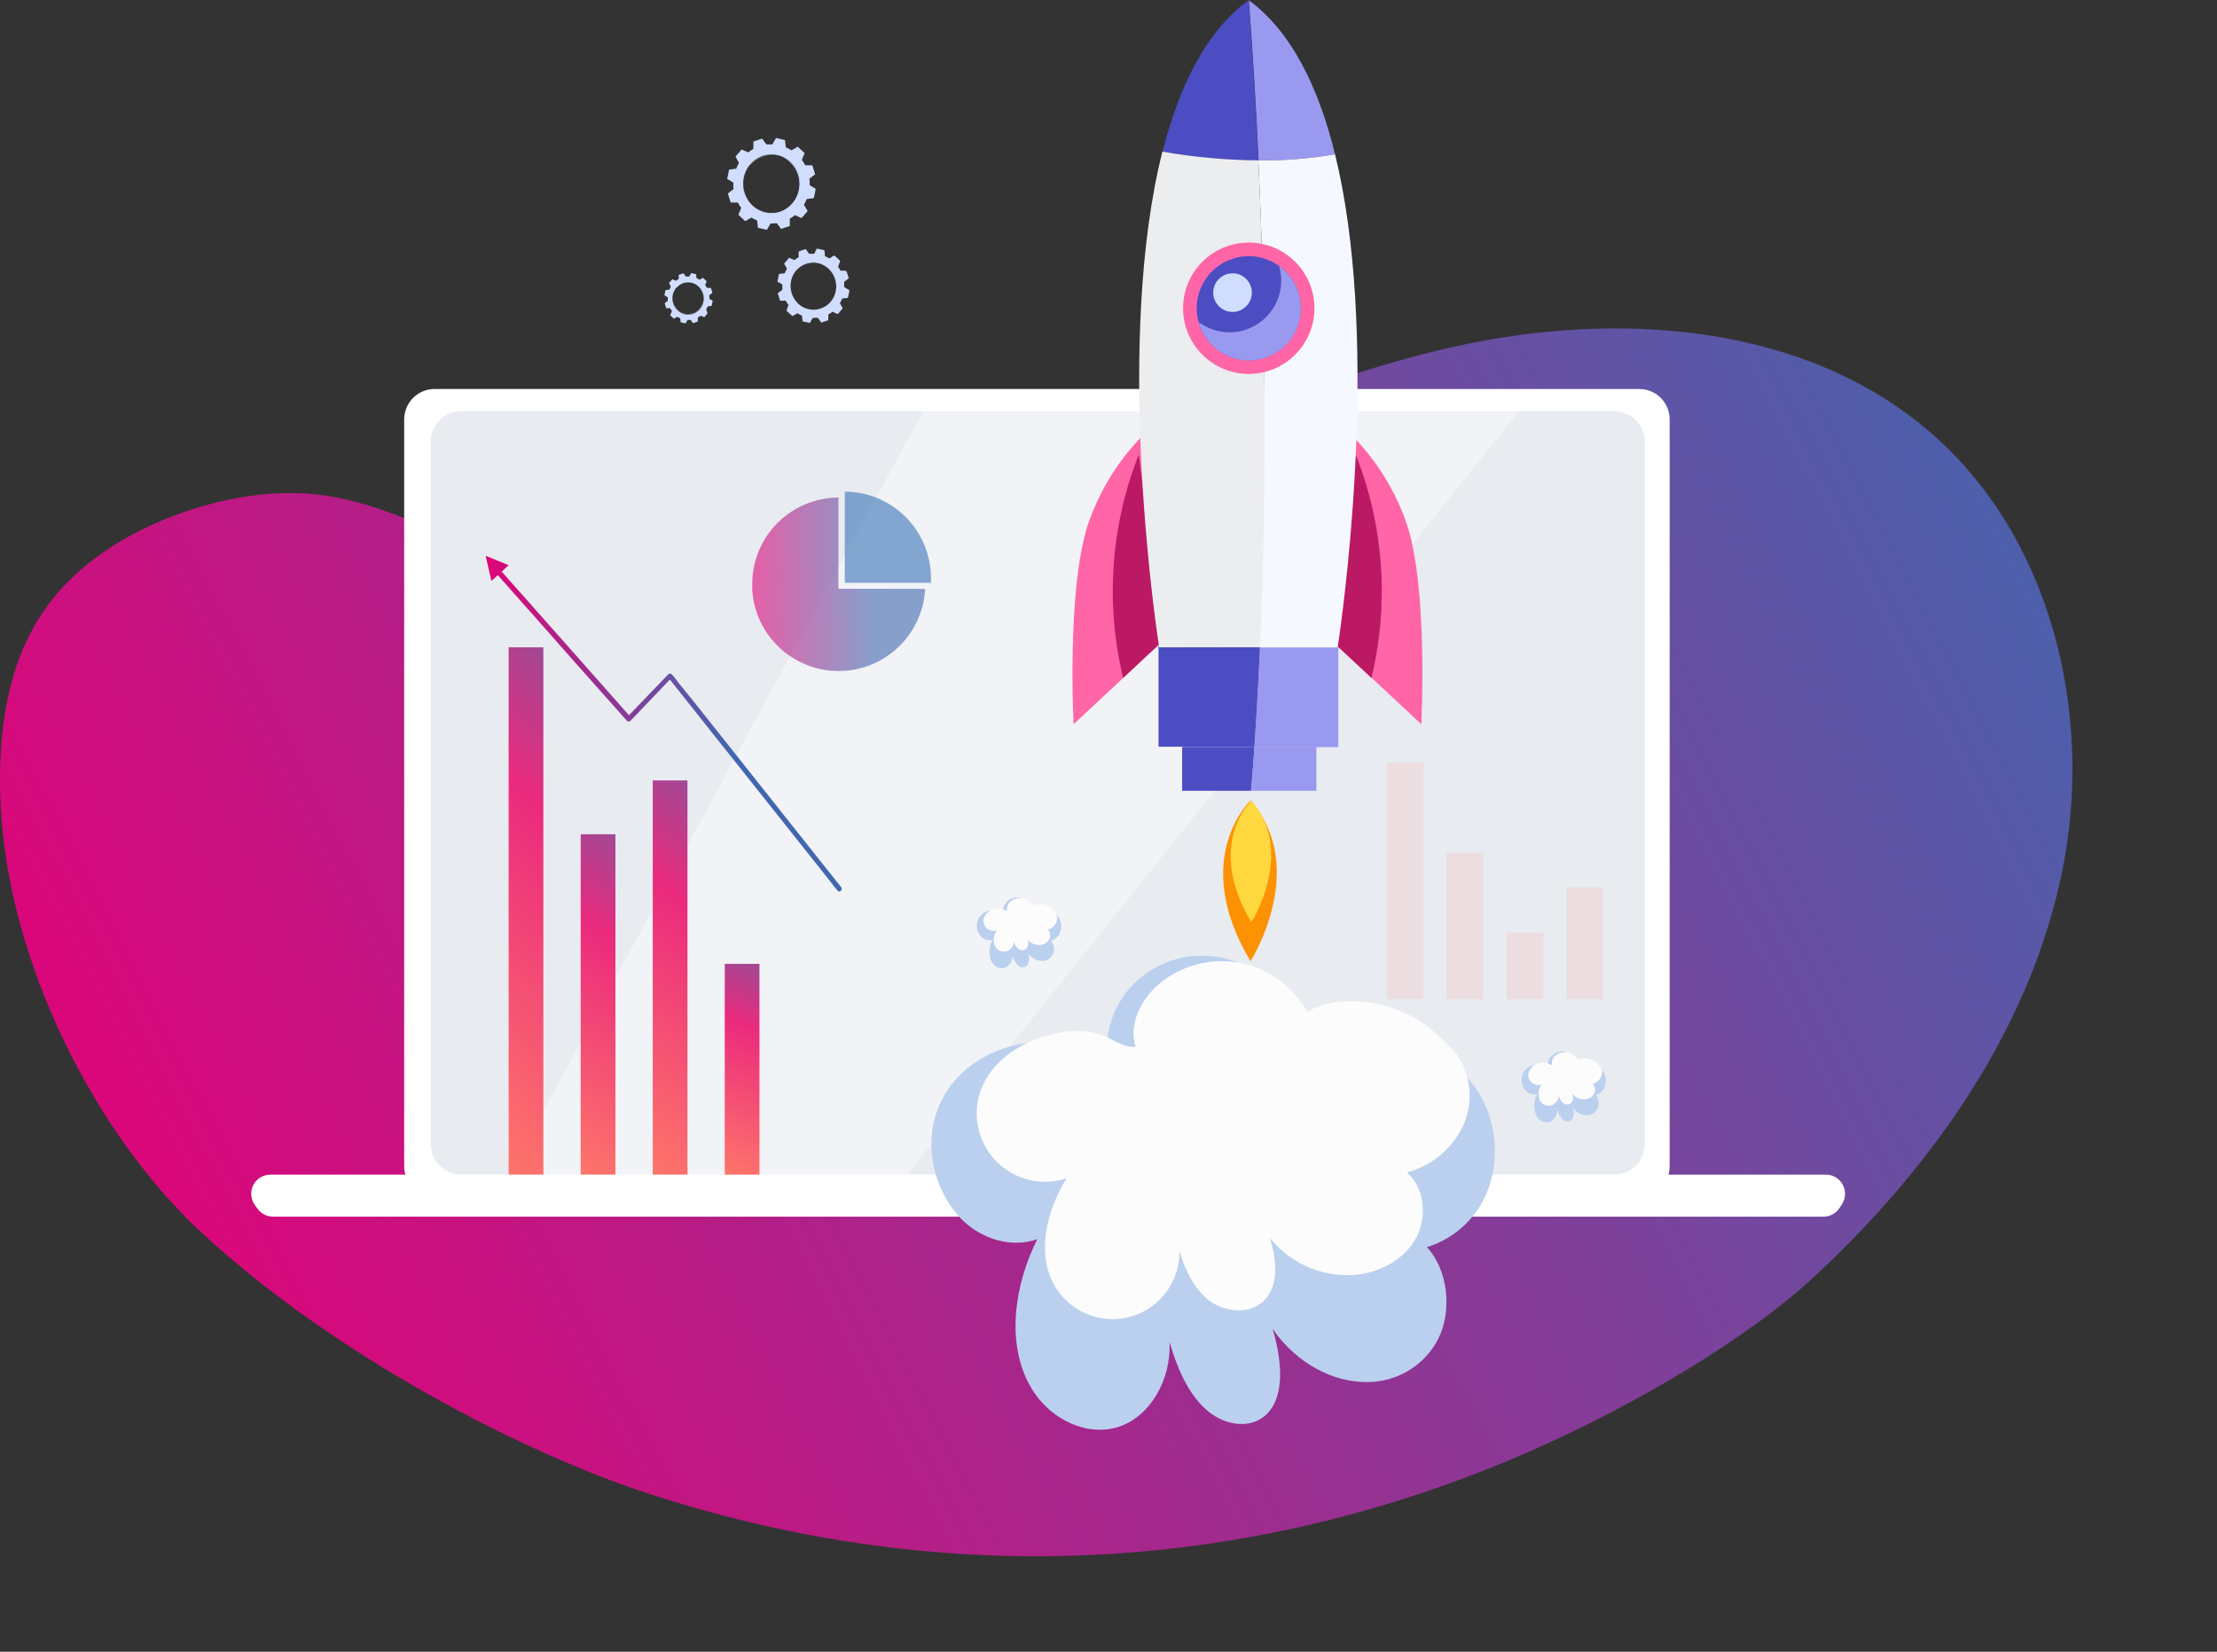 <svg xmlns="http://www.w3.org/2000/svg" width="459" height="342" viewBox="0 0 459 342" fill="none"><rect x="0" y="0" width="459" height="342" fill="#333333" stroke="none"/><path d="M133.5 309C108.625 300.806 69.5 281 41.5 255C20.429 235.434 1.195 199.538 0.062 165.021C-0.377 151.784 1.397 137.925 8.772 126.913C15.612 116.707 26.684 109.927 38.326 105.949C47.58 102.787 57.511 101.201 67.169 102.577C79.558 104.329 90.735 110.715 102.579 114.762C135.241 125.932 171.38 118.827 203.866 107.15C236.353 95.472 267.364 79.291 301.062 71.784C334.76 64.276 373.156 66.878 399.4 89.305C424.634 110.89 433.545 147.588 427.013 180.098C420.481 212.608 400.427 241.132 376.185 263.813C360.547 278.452 336.805 291.226 322.319 297.979C266.5 324 201 331.235 133.5 309Z" fill="url(#paint0_linear)"></path><path d="M152.871 44.463L154.287 45.796L155.572 45.046C155.949 45.283 156.348 45.486 156.761 45.653L156.928 47.176L158.784 47.58L159.533 46.272H160.176L160.83 46.212L161.71 47.402L163.519 46.795V45.272C163.895 45.061 164.253 44.818 164.589 44.546L165.945 45.153L167.218 43.702L166.445 42.393C166.673 42.014 166.868 41.615 167.028 41.203L168.491 41.025L168.884 39.109L167.635 38.336C167.635 38.109 167.635 37.883 167.635 37.669C167.635 37.455 167.635 37.217 167.575 37.003L168.765 36.099L168.182 34.219H166.707C166.504 33.827 166.27 33.453 166.005 33.1L166.588 31.708L165.172 30.376L163.887 31.125C163.51 30.888 163.111 30.685 162.698 30.518L162.519 28.995L160.663 28.579L159.902 29.888H159.307H158.665L157.784 28.698L155.976 29.305V30.828C155.599 31.038 155.24 31.281 154.905 31.554L153.549 30.947L152.276 32.398L152.99 33.743C152.766 34.122 152.575 34.52 152.419 34.933L150.956 35.111L150.551 37.027L151.824 37.812C151.824 38.026 151.824 38.252 151.824 38.478C151.826 38.702 151.846 38.925 151.884 39.145L150.694 40.049L151.277 41.929H152.752C152.952 42.322 153.187 42.696 153.454 43.047L152.871 44.463ZM155.346 33.981C155.853 33.388 156.475 32.904 157.175 32.56C157.875 32.215 158.638 32.017 159.417 31.977C160.197 31.937 160.976 32.056 161.707 32.327C162.439 32.597 163.108 33.015 163.673 33.553C164.837 34.658 165.532 36.168 165.614 37.772C165.696 39.375 165.159 40.948 164.113 42.167C163.606 42.76 162.984 43.243 162.284 43.588C161.584 43.932 160.821 44.131 160.042 44.171C159.262 44.211 158.483 44.092 157.752 43.821C157.02 43.55 156.351 43.133 155.786 42.595C154.624 41.488 153.931 39.978 153.849 38.376C153.768 36.773 154.303 35.2 155.346 33.981Z" fill="#D1DDFF"></path><path d="M155.382 34.017C156.176 33.107 157.236 32.469 158.412 32.194C159.588 31.919 160.821 32.019 161.937 32.482C163.028 32.983 163.948 33.793 164.583 34.813C165.217 35.833 165.538 37.016 165.506 38.217C165.491 39.452 165.099 40.653 164.382 41.658C163.666 42.664 162.659 43.427 161.497 43.844C160.333 44.208 159.084 44.197 157.927 43.813C156.77 43.428 155.763 42.69 155.049 41.703C154.246 40.565 153.844 39.194 153.904 37.803C153.965 36.412 154.484 35.081 155.382 34.017C155.382 33.921 155.382 34.017 155.382 34.017C154.581 34.96 154.074 36.117 153.922 37.345C153.77 38.573 153.979 39.819 154.525 40.929C155.081 42.061 155.982 42.986 157.099 43.572C158.215 44.158 159.488 44.374 160.735 44.19C161.926 43.972 163.024 43.403 163.887 42.554C164.751 41.706 165.339 40.617 165.577 39.43C165.824 38.192 165.693 36.908 165.201 35.745C164.708 34.583 163.878 33.595 162.817 32.91C161.636 32.202 160.243 31.933 158.883 32.151C157.523 32.368 156.283 33.058 155.382 34.1C155.382 34.1 155.346 34.052 155.382 34.017Z" fill="#D1DDFF"></path><path d="M138.738 65.261L139.512 65.987L140.213 65.582C140.407 65.712 140.614 65.82 140.832 65.903L140.927 66.736L141.938 66.962L142.355 66.248H142.652H143.009L143.485 66.915L144.472 66.582V65.749C144.683 65.637 144.882 65.506 145.067 65.356L145.805 65.689L146.495 64.892L146.221 64.071C146.343 63.864 146.45 63.65 146.543 63.428L147.34 63.333L147.554 62.274L146.864 61.846C146.864 61.727 146.864 61.608 146.864 61.489C146.87 61.366 146.87 61.243 146.864 61.12L147.506 60.621L147.185 59.609H146.376C146.265 59.398 146.137 59.195 145.995 59.002L146.316 58.241L145.543 57.515L144.841 57.92C144.64 57.792 144.429 57.681 144.211 57.587L144.116 56.766L143.104 56.54L142.688 57.253H142.343H141.986L141.51 56.587L140.523 56.908V57.741C140.32 57.858 140.125 57.989 139.94 58.134L139.202 57.813L138.5 58.61L138.893 59.336C138.773 59.541 138.67 59.756 138.584 59.978L137.775 60.073L137.561 61.132L138.251 61.56C138.251 61.679 138.251 61.81 138.251 61.929C138.251 62.048 138.251 62.167 138.251 62.286L137.608 62.786L137.929 63.809H138.738C138.852 64.019 138.979 64.222 139.119 64.416L138.738 65.261ZM140.083 59.538C140.359 59.215 140.699 58.951 141.081 58.763C141.463 58.575 141.879 58.467 142.304 58.444C142.729 58.422 143.154 58.486 143.553 58.633C143.953 58.781 144.318 59.007 144.627 59.3C145.282 59.904 145.674 60.741 145.718 61.631C145.763 62.521 145.456 63.393 144.865 64.059C144.589 64.382 144.251 64.645 143.87 64.833C143.489 65.021 143.074 65.13 142.65 65.152C142.226 65.174 141.802 65.11 141.403 64.963C141.005 64.816 140.641 64.589 140.332 64.297C139.665 63.691 139.264 62.846 139.217 61.945C139.17 61.045 139.481 60.162 140.083 59.49V59.538Z" fill="#D1DDFF"></path><path d="M140.106 59.502C140.539 59.007 141.116 58.661 141.757 58.511C142.397 58.362 143.068 58.417 143.675 58.669C144.276 58.939 144.784 59.379 145.135 59.936C145.486 60.492 145.666 61.14 145.65 61.798C145.641 62.476 145.424 63.133 145.028 63.683C144.632 64.232 144.077 64.646 143.437 64.868C142.794 65.08 142.099 65.078 141.456 64.864C140.813 64.65 140.256 64.234 139.868 63.678C139.427 63.058 139.206 62.308 139.238 61.548C139.27 60.787 139.555 60.059 140.047 59.478C139.611 59.996 139.334 60.629 139.252 61.301C139.17 61.973 139.285 62.654 139.583 63.262C139.886 63.88 140.378 64.384 140.988 64.703C141.598 65.022 142.293 65.138 142.973 65.035C143.627 64.917 144.229 64.603 144.7 64.136C145.172 63.669 145.49 63.069 145.614 62.417C145.755 61.74 145.687 61.037 145.42 60.4C145.152 59.762 144.697 59.221 144.115 58.848C143.474 58.454 142.713 58.3 141.968 58.413C141.223 58.526 140.543 58.899 140.047 59.467L140.106 59.502Z" fill="#D1DDFF"></path><path d="M162.876 64.392L164.066 65.451L165.101 64.856C165.395 65.047 165.705 65.21 166.029 65.344L166.172 66.534L167.671 66.867L168.277 65.808C168.452 65.82 168.627 65.82 168.801 65.808H169.324L170.038 66.796L171.489 66.308V65.118C171.794 64.951 172.084 64.76 172.358 64.547L173.452 65.035L174.475 63.845L173.893 62.762C174.075 62.457 174.234 62.139 174.368 61.81L175.558 61.668L175.879 60.109L174.773 59.431C174.773 59.252 174.773 59.074 174.773 58.895C174.773 58.717 174.773 58.538 174.773 58.36L175.725 57.622L175.249 56.111H174.059C173.895 55.8 173.709 55.502 173.5 55.219L173.964 54.029L172.774 52.958L171.739 53.553C171.443 53.367 171.133 53.204 170.811 53.065L170.669 51.876L169.17 51.542L168.563 52.601H168.039C167.865 52.59 167.69 52.59 167.516 52.601L166.814 51.602L165.351 52.09V53.279C165.044 53.447 164.754 53.642 164.482 53.862L163.388 53.375L162.365 54.565L162.948 55.635C162.763 55.939 162.604 56.257 162.472 56.587L161.282 56.73L160.961 58.289L161.984 58.919C161.984 59.098 161.984 59.276 161.984 59.455C161.972 59.633 161.972 59.812 161.984 59.99L161.032 60.728L161.508 62.239H162.698C162.86 62.555 163.047 62.857 163.257 63.143L162.876 64.392ZM164.875 55.921C165.284 55.444 165.786 55.056 166.35 54.779C166.914 54.502 167.528 54.343 168.156 54.311C168.783 54.278 169.411 54.374 170 54.591C170.589 54.809 171.129 55.144 171.585 55.576C172.525 56.467 173.086 57.685 173.152 58.979C173.219 60.272 172.785 61.542 171.941 62.524C171.533 62.998 171.033 63.384 170.472 63.66C169.91 63.936 169.299 64.095 168.675 64.128C168.05 64.162 167.425 64.068 166.838 63.854C166.25 63.64 165.712 63.309 165.256 62.881C164.31 61.991 163.745 60.771 163.676 59.475C163.607 58.179 164.041 56.906 164.887 55.921H164.875Z" fill="#D1DDFF"></path><path d="M175.421 57.637L175.011 56.325H174.285C174.151 56.343 174.015 56.343 173.881 56.325C173.762 56.325 173.667 56.016 173.584 55.873C173.5 55.731 173.31 55.552 173.31 55.409C173.326 55.352 173.345 55.296 173.366 55.241C173.351 55.21 173.336 55.179 173.322 55.148C173.305 54.867 173.564 54.569 173.704 54.297L172.56 53.268L171.942 53.625C171.835 53.712 171.715 53.781 171.585 53.827C171.454 53.827 171.24 53.672 171.109 53.601C170.978 53.529 170.716 53.458 170.645 53.327C170.627 53.193 170.627 53.057 170.645 52.923L170.562 52.173L169.063 51.84C168.932 52.054 168.813 52.268 168.694 52.482L168.694 52.482C168.634 52.608 168.563 52.727 168.48 52.839C168.373 52.923 168.111 52.839 167.956 52.839C167.802 52.839 167.54 52.923 167.421 52.839C167.323 52.743 167.243 52.63 167.183 52.506L166.755 51.911L165.385 52.171C165.375 52.217 165.375 52.288 165.375 52.411V52.411C165.403 52.637 165.409 52.864 165.393 53.091C165.395 53.174 165.389 53.257 165.375 53.339C165.375 53.47 165.077 53.565 164.947 53.648C164.816 53.732 164.637 53.946 164.495 53.934C164.396 53.908 164.301 53.87 164.212 53.821C164.079 53.768 163.951 53.706 163.827 53.634L163.64 53.551C163.524 53.515 163.482 53.493 163.424 53.511L162.436 54.66L162.781 55.314C162.792 55.342 162.801 55.369 162.81 55.397C162.813 55.402 162.815 55.406 162.817 55.409C162.865 55.493 162.96 55.6 162.96 55.695C162.843 56.039 162.683 56.366 162.484 56.67C162.464 56.68 162.443 56.688 162.42 56.694C162.414 56.699 162.407 56.703 162.401 56.706C162.31 56.722 162.218 56.727 162.127 56.721C162.066 56.72 162.002 56.717 161.938 56.714L161.314 56.797C161.307 56.802 161.301 56.808 161.294 56.813C161.273 56.886 161.253 56.96 161.236 57.034L161.184 57.294C161.176 57.34 161.169 57.386 161.163 57.432C161.157 57.451 161.151 57.471 161.145 57.49L161.002 58.204C161 58.224 160.998 58.245 160.997 58.265C161.012 58.33 161.172 58.46 161.357 58.589L161.843 58.894C161.899 58.925 161.938 58.943 161.949 58.943H162.008C161.998 59.296 162.167 59.682 161.988 59.98C161.973 60.061 161.929 60.084 161.806 60.192L161.191 60.666C161.112 60.744 161.163 60.678 161.163 60.87C161.233 61.15 161.32 61.424 161.425 61.691C161.442 61.743 161.44 61.834 161.452 61.926C161.471 61.985 161.489 62.045 161.507 62.104C161.525 62.134 161.549 62.159 161.58 62.179C161.746 62.286 162.52 62.179 162.77 62.179C162.948 62.501 163.293 62.858 163.293 63.203C163.194 63.564 163.05 63.912 162.865 64.238C162.805 64.309 162.805 64.238 162.805 64.238L163.091 63.559C163.161 63.44 163.217 63.312 163.257 63.179C163.257 63.036 163.067 62.834 162.984 62.703C162.9 62.572 162.805 62.263 162.686 62.263C162.552 62.239 162.416 62.239 162.282 62.263H161.556C161.54 62.21 161.524 62.157 161.507 62.104C161.475 62.052 161.46 61.989 161.452 61.926C161.332 61.535 161.21 61.139 161.08 60.752L161.191 60.666C161.205 60.652 161.224 60.634 161.247 60.609C161.435 60.434 161.638 60.274 161.854 60.133C161.912 60.086 161.956 60.034 161.988 59.98C161.996 59.937 161.996 59.876 161.996 59.776C161.936 59.518 161.936 59.249 161.996 58.991L161.843 58.894C161.724 58.83 161.53 58.71 161.357 58.589L160.973 58.348L161.002 58.204C161.024 57.962 161.072 57.722 161.145 57.49L161.184 57.294C161.198 57.207 161.216 57.12 161.236 57.034L161.282 56.801L161.314 56.797C161.455 56.69 161.698 56.702 161.938 56.714L161.996 56.706C162.04 56.714 162.083 56.719 162.127 56.721C162.235 56.723 162.337 56.718 162.42 56.694C162.526 56.619 162.583 56.388 162.651 56.242C162.722 56.087 162.877 55.885 162.877 55.742C162.867 55.625 162.845 55.509 162.81 55.397C162.741 55.288 162.413 54.842 162.413 54.648C162.413 54.446 162.615 54.362 162.722 54.231C162.884 53.987 163.081 53.766 163.305 53.577C163.358 53.541 163.394 53.521 163.424 53.511L163.46 53.47L163.64 53.551C163.667 53.559 163.698 53.568 163.733 53.577C163.764 53.597 163.795 53.616 163.827 53.634L164.126 53.767C164.154 53.786 164.183 53.804 164.212 53.821C164.285 53.85 164.36 53.876 164.435 53.898C164.614 53.898 164.851 53.625 165.006 53.529C165.161 53.434 165.304 53.387 165.375 53.268C165.382 53.209 165.388 53.15 165.393 53.091C165.391 53.035 165.385 52.978 165.375 52.923V52.411V52.411V52.173L165.385 52.171C165.402 52.092 165.449 52.086 165.577 52.018C165.779 51.911 166.22 51.804 166.541 51.697C166.862 51.59 166.791 51.602 166.981 51.876L167.481 52.578C167.719 52.578 168.337 52.649 168.528 52.518C168.718 52.387 168.754 52.149 168.813 52.042C168.873 51.935 169.075 51.495 169.146 51.483C169.218 51.471 169.789 51.626 169.991 51.661C170.196 51.687 170.399 51.731 170.598 51.792C170.705 51.923 170.669 52.471 170.693 52.637C170.674 52.763 170.674 52.892 170.693 53.018C170.982 53.233 171.303 53.401 171.644 53.517C171.989 53.517 172.418 52.899 172.691 52.946C173.102 53.23 173.471 53.57 173.786 53.958C173.804 54.063 173.766 54.178 173.704 54.297L173.75 54.339L173.465 55.029C173.427 55.097 173.394 55.168 173.366 55.241C173.51 55.537 173.691 55.813 173.905 56.064C174.024 56.135 174.381 56.064 174.512 56.064C174.642 56.064 174.999 56.064 175.106 56.171C175.262 56.486 175.37 56.823 175.428 57.17C175.521 57.471 175.587 57.501 175.421 57.637Z" fill="#D1DDFF"></path><path d="M164.911 55.945C165.559 55.219 166.418 54.714 167.367 54.5C168.316 54.287 169.308 54.376 170.205 54.755C171.094 55.156 171.845 55.81 172.366 56.635C172.886 57.46 173.152 58.42 173.131 59.395C173.116 60.395 172.794 61.366 172.209 62.177C171.624 62.988 170.804 63.599 169.86 63.928C168.92 64.225 167.911 64.218 166.975 63.908C166.04 63.599 165.226 63.002 164.649 62.203C164.001 61.284 163.675 60.177 163.722 59.053C163.77 57.929 164.188 56.853 164.911 55.992C164.911 55.992 164.911 55.921 164.911 55.992C164.266 56.755 163.858 57.689 163.735 58.68C163.613 59.671 163.781 60.676 164.221 61.572C164.683 62.458 165.411 63.176 166.304 63.624C167.196 64.073 168.207 64.229 169.193 64.071C170.159 63.89 171.048 63.423 171.745 62.732C172.443 62.041 172.917 61.156 173.107 60.192C173.302 59.193 173.193 58.158 172.794 57.22C172.396 56.283 171.726 55.487 170.871 54.933C169.92 54.361 168.799 54.14 167.702 54.307C166.605 54.475 165.601 55.02 164.863 55.849C164.863 55.849 164.887 55.98 164.911 55.945Z" fill="#D1DDFF"></path><path d="M339.374 80.538H89.986C86.504 80.538 83.681 83.361 83.681 86.844V241.507C83.681 244.99 86.504 247.813 89.986 247.813H339.374C342.857 247.813 345.68 244.99 345.68 241.507V86.844C345.68 83.361 342.857 80.538 339.374 80.538Z" fill="white"></path><path d="M334.235 85.143H95.494C92.011 85.143 89.189 87.966 89.189 91.449V236.89C89.189 240.373 92.011 243.196 95.494 243.196H334.235C337.717 243.196 340.54 240.373 340.54 236.89V91.449C340.54 87.966 337.717 85.143 334.235 85.143Z" fill="#E8EBF0"></path><path opacity="0.38" d="M191.131 85.143L105.309 243.196H187.847L314.51 85.143H191.131Z" fill="white"></path><path d="M55.962 243.208H378.026C378.737 243.208 379.434 243.398 380.046 243.76C380.657 244.122 381.16 244.641 381.502 245.264C381.844 245.887 382.012 246.59 381.988 247.3C381.965 248.01 381.751 248.701 381.369 249.3L380.882 250.073C380.523 250.635 380.028 251.097 379.444 251.417C378.86 251.737 378.205 251.905 377.539 251.906H56.533C55.913 251.906 55.301 251.761 54.747 251.482C54.194 251.203 53.713 250.798 53.344 250.299L52.785 249.526C52.349 248.937 52.086 248.238 52.023 247.508C51.961 246.778 52.102 246.045 52.431 245.39C52.76 244.736 53.264 244.185 53.888 243.8C54.511 243.415 55.229 243.21 55.962 243.208Z" fill="white"></path><path d="M112.494 134.02H105.309V243.196H112.494V134.02Z" fill="url(#paint1_linear)"></path><path d="M127.413 172.736H120.227V243.196H127.413V172.736Z" fill="url(#paint2_linear)"></path><path d="M142.331 161.588H135.146V243.196H142.331V161.588Z" fill="url(#paint3_linear)"></path><path d="M157.237 199.566H150.052V243.208H157.237V199.566Z" fill="url(#paint4_linear)"></path><path d="M174.142 183.682L170.633 179.268L162.305 168.786L152.169 156.007L143.401 144.978L140.511 141.408C140.089 140.814 139.636 140.242 139.154 139.695C139.128 139.673 139.108 139.644 139.095 139.612C138.997 139.518 138.867 139.466 138.732 139.466C138.597 139.466 138.467 139.518 138.369 139.612L130.922 147.357L130.22 148.083L121.547 138.291L107.141 122.038C106.058 120.849 104.963 119.575 103.869 118.35L105.308 117.017L100.55 115.078L101.739 120.277L103.072 119.088L112.078 129.249C116.836 134.666 121.635 140.084 126.473 145.501L129.804 149.249C129.901 149.343 130.031 149.395 130.166 149.395C130.302 149.395 130.432 149.343 130.529 149.249L138.012 141.408L138.69 140.706L141.867 144.704L150.194 155.186L160.354 167.965L169.098 178.971L171.989 182.611C172.411 183.206 172.864 183.778 173.345 184.325L173.417 184.408C173.821 184.92 174.547 184.241 174.142 183.682Z" fill="url(#paint5_linear)"></path><path opacity="0.6" d="M174.904 101.788V120.67H192.749C192.749 120.361 192.749 120.04 192.749 119.718C192.749 114.977 190.871 110.429 187.527 107.069C184.183 103.709 179.644 101.81 174.904 101.788Z" fill="url(#paint6_linear)"></path><path opacity="0.6" d="M173.583 121.896V103.013C168.843 103.035 164.304 104.934 160.96 108.294C157.616 111.655 155.738 116.203 155.738 120.944C155.738 121.336 155.738 121.717 155.738 122.134C156.026 126.702 158.051 130.987 161.396 134.111C164.742 137.235 169.155 138.961 173.732 138.935C178.309 138.909 182.703 137.134 186.013 133.972C189.323 130.811 191.299 126.503 191.535 121.931L173.583 121.896Z" fill="url(#paint7_linear)"></path><g opacity="0.34"><path opacity="0.34" d="M294.691 157.887H287.101V206.883H294.691V157.887Z" fill="url(#paint8_linear)"></path><path opacity="0.34" d="M307.111 176.579H299.521V206.883H307.111V176.579Z" fill="url(#paint9_linear)"></path><path opacity="0.34" d="M319.519 193.117H311.929V206.884H319.519V193.117Z" fill="url(#paint10_linear)"></path><path opacity="0.34" d="M331.939 183.718H324.349V206.883H331.939V183.718Z" fill="url(#paint11_linear)"></path></g><path d="M276.644 87.141C283.434 92.876 288.523 100.361 291.36 108.784C295.702 122.407 294.262 149.951 294.262 149.951L276.667 133.52" fill="#FF65A7"></path><path d="M239.859 87.141C233.079 92.877 228.002 100.363 225.179 108.784C220.825 122.407 222.276 149.951 222.276 149.951L239.859 133.52" fill="#FF65A7"></path><path d="M244.749 154.639V163.729H259.025C259.227 161.35 259.477 158.351 259.739 154.639H244.749Z" fill="#4C4DC3"></path><path d="M258.989 163.729H272.539V154.639H259.703C259.441 158.351 259.239 161.397 258.989 163.729Z" fill="#9A99F0"></path><path d="M277 131.89C276.798 133.294 276.679 134.055 276.679 134.055H260.857C260.75 136.435 260.631 138.815 260.523 140.98C260.25 146.239 259.964 150.832 259.703 154.699H277.084V131.89H277Z" fill="#9A99F0"></path><path d="M239.978 133.996C239.978 133.996 239.978 133.71 239.859 133.187V154.603H259.703C259.977 150.737 260.262 146.144 260.536 140.885C260.655 138.696 260.762 136.376 260.869 133.96L239.978 133.996Z" fill="#4C4DC3"></path><path d="M276.405 31.946C273.015 18.156 267.412 6.544 258.561 0.059C259.417 11.553 260.087 22.606 260.571 33.219C265.877 33.272 271.176 32.845 276.405 31.946Z" fill="#9A99F0"></path><path d="M258.513 0.048C249.698 6.437 244.118 17.895 240.668 31.447C247.23 32.592 253.875 33.197 260.536 33.255C260.044 22.618 259.37 11.549 258.513 0.048Z" fill="#4C4DC3"></path><path d="M275.894 132.866L283.936 140.361C287.649 124.975 286.51 108.816 280.676 94.102" fill="#BC1964"></path><path d="M240.561 132.866L232.531 140.361C228.818 124.976 229.952 108.818 235.779 94.102" fill="#BC1964"></path><path d="M276.405 31.946C271.161 32.848 265.845 33.274 260.523 33.219C262.463 74.232 261.951 108.177 260.964 131.842C260.964 132.568 260.904 133.294 260.868 134.008H276.941C276.941 134.008 277.06 133.246 277.262 131.842C278.844 120.658 285.411 68.64 276.405 31.946Z" fill="#F5F9FF"></path><path d="M260.524 33.208C253.863 33.149 247.218 32.544 240.656 31.399C230.949 69.961 238.777 125.893 239.859 133.187C239.943 133.71 239.978 133.996 239.978 133.996H260.869C260.869 133.282 260.928 132.556 260.964 131.831C261.951 108.094 262.463 74.22 260.524 33.208Z" fill="#ECEDEF"></path><path d="M258.537 77.421C266.047 77.421 272.135 71.332 272.135 63.821C272.135 56.31 266.047 50.222 258.537 50.222C251.027 50.222 244.939 56.31 244.939 63.821C244.939 71.332 251.027 77.421 258.537 77.421Z" fill="#FF65A7"></path><path d="M258.537 74.601C264.49 74.601 269.315 69.775 269.315 63.821C269.315 57.868 264.49 53.041 258.537 53.041C252.584 53.041 247.759 57.868 247.759 63.821C247.759 69.775 252.584 74.601 258.537 74.601Z" fill="#4C4DC3"></path><path d="M264.83 55.1C265.458 57.253 265.394 59.548 264.648 61.663C263.902 63.777 262.51 65.604 260.67 66.886C258.83 68.167 256.635 68.839 254.393 68.806C252.151 68.772 249.976 68.036 248.175 66.701C248.631 68.362 249.479 69.891 250.648 71.157C251.817 72.423 253.272 73.39 254.893 73.976C256.513 74.563 258.25 74.752 259.958 74.528C261.667 74.303 263.297 73.672 264.71 72.688C266.124 71.703 267.281 70.393 268.084 68.868C268.887 67.343 269.312 65.648 269.324 63.925C269.335 62.202 268.933 60.501 268.151 58.965C267.37 57.429 266.23 56.104 264.83 55.1Z" fill="#9A99F0"></path><path d="M255.182 64.583C257.39 64.583 259.18 62.793 259.18 60.585C259.18 58.377 257.39 56.587 255.182 56.587C252.975 56.587 251.185 58.377 251.185 60.585C251.185 62.793 252.975 64.583 255.182 64.583Z" fill="#D1DDFF"></path><path d="M258.906 165.764C258.906 165.764 246.153 177.733 258.906 199.019C258.906 199.019 271.136 179.839 258.906 165.764Z" fill="#FC9202"></path><path d="M259.084 165.764C259.084 165.764 249.424 174.83 259.084 190.952C259.084 190.952 268.316 176.424 259.084 165.764Z" fill="#FFD73E"></path><path d="M270.22 212.797C266.734 205.658 260.56 200.316 253.838 198.519C250.524 197.655 247.044 197.659 243.732 198.532C240.421 199.406 237.391 201.118 234.934 203.505C230.735 207.562 227.951 214.391 229.878 220.757C226.88 220.852 224.215 218.258 221.336 216.961C218.831 215.93 216.101 215.565 213.413 215.902C203.967 216.711 194.379 223.35 192.999 234.237C192.619 237.482 192.946 240.77 193.959 243.875C194.971 246.981 196.645 249.83 198.864 252.227C203.242 256.713 209.511 258.426 214.77 256.57C210.142 265.696 208.012 278.201 213.58 287.505C217.625 294.168 225.381 297.535 231.734 295.381C238.087 293.228 242.524 285.732 242.132 277.832C243.654 283.079 245.855 288.385 249.662 291.812C253.469 295.239 259.18 296.119 262.475 292.573C266.21 288.504 265.223 281.127 263.486 275.143C268.245 282.091 275.906 286.327 283.27 286.148C286.278 286.122 289.221 285.271 291.78 283.69C294.338 282.108 296.415 279.856 297.784 277.177C300.639 271.442 299.878 262.995 295.405 258.224C298.383 257.31 301.102 255.704 303.339 253.537C305.577 251.369 307.269 248.702 308.277 245.755C309.385 242.462 309.746 238.965 309.335 235.516C308.923 232.067 307.749 228.752 305.898 225.813C304.607 223.953 303.111 222.245 301.436 220.721C297.07 216.58 292.181 213.047 286.863 211.345C281.545 209.644 275.728 209.941 271.219 213.059" fill="#BBD0EF"></path><path d="M270.636 209.537C269.212 206.92 267.227 204.652 264.822 202.895C262.418 201.138 259.653 199.936 256.729 199.375C253.804 198.814 250.791 198.908 247.907 199.651C245.023 200.394 242.34 201.767 240.05 203.671C236.254 206.824 233.625 212 235.112 216.759C232.495 216.914 230.235 215.057 227.76 214.165C225.531 213.466 223.172 213.279 220.86 213.618C212.533 214.51 204.003 219.757 202.456 227.895C202 230.319 202.184 232.82 202.99 235.151C203.796 237.482 205.197 239.562 207.053 241.186C208.91 242.809 211.158 243.92 213.575 244.408C215.993 244.897 218.496 244.745 220.836 243.97C216.506 250.93 214.281 260.353 218.921 267.123C220.607 269.576 223.038 271.42 225.855 272.383C228.671 273.345 231.722 273.375 234.556 272.467C237.39 271.559 239.857 269.762 241.59 267.342C243.323 264.922 244.23 262.009 244.178 259.033C245.367 262.911 247.128 266.814 250.352 269.265C253.576 271.716 258.561 272.204 261.535 269.443C264.925 266.302 264.271 260.806 262.939 256.356C264.967 258.873 267.56 260.878 270.508 262.207C273.455 263.536 276.673 264.152 279.903 264.006C285.031 263.721 290.194 261.234 292.87 256.867C295.547 252.501 295.131 246.159 291.312 242.756C293.838 242.071 296.185 240.847 298.193 239.17C300.202 237.492 301.823 235.399 302.947 233.035C304.022 230.648 304.452 228.021 304.195 225.416C303.939 222.811 303.004 220.318 301.484 218.187C299.94 216.379 298.235 214.714 296.392 213.213C293.186 210.544 289.361 208.723 285.269 207.919C280.665 206.8 274.681 207.026 270.636 209.501" fill="#FCFCFC"></path><path d="M326.586 219.936C326.35 219.429 326.009 218.977 325.587 218.61C325.165 218.243 324.67 217.969 324.135 217.806C323.64 217.676 323.12 217.676 322.626 217.808C322.132 217.939 321.68 218.197 321.316 218.555C320.97 218.876 320.717 219.284 320.583 219.736C320.449 220.188 320.439 220.668 320.554 221.125C320.102 221.125 319.71 220.757 319.281 220.566C318.905 220.41 318.496 220.353 318.092 220.4C317.346 220.443 316.637 220.739 316.082 221.239C315.526 221.738 315.157 222.411 315.034 223.148C314.979 223.633 315.03 224.124 315.182 224.588C315.334 225.052 315.583 225.478 315.915 225.837C316.209 226.159 316.589 226.391 317.011 226.505C317.432 226.618 317.877 226.61 318.294 226.48C317.891 227.179 317.665 227.966 317.636 228.773C317.607 229.58 317.776 230.381 318.127 231.108C318.378 231.584 318.783 231.96 319.276 232.176C319.768 232.392 320.32 232.435 320.84 232.298C321.342 232.078 321.763 231.706 322.043 231.234C322.322 230.762 322.447 230.215 322.398 229.668C322.578 230.453 322.964 231.176 323.516 231.762C323.758 232.028 324.094 232.188 324.452 232.208C324.81 232.228 325.162 232.106 325.432 231.869C325.663 231.479 325.797 231.038 325.824 230.585C325.851 230.132 325.77 229.679 325.586 229.264C325.908 229.76 326.346 230.17 326.862 230.458C327.379 230.746 327.958 230.904 328.549 230.918C328.998 230.911 329.436 230.782 329.818 230.546C330.199 230.309 330.509 229.973 330.714 229.573C330.929 229.116 331.01 228.607 330.946 228.105C330.883 227.604 330.679 227.131 330.357 226.741C330.8 226.602 331.205 226.36 331.538 226.036C331.87 225.711 332.122 225.313 332.272 224.873C332.439 224.383 332.494 223.862 332.434 223.347C332.374 222.833 332.201 222.338 331.927 221.899C331.734 221.617 331.511 221.358 331.261 221.125C330.646 220.508 329.903 220.032 329.084 219.733C328.695 219.587 328.278 219.533 327.865 219.576C327.452 219.62 327.054 219.759 326.705 219.983" fill="#BBD0EF"></path><path d="M326.645 219.412C326.43 219.024 326.132 218.688 325.773 218.428C325.414 218.167 325.002 217.989 324.567 217.905C324.131 217.821 323.682 217.834 323.252 217.942C322.822 218.05 322.421 218.252 322.077 218.532C321.776 218.752 321.547 219.055 321.416 219.403C321.285 219.752 321.258 220.131 321.339 220.495C320.947 220.495 320.602 220.233 320.233 220.102C319.903 219.997 319.553 219.969 319.21 220.019C318.585 220.046 317.983 220.267 317.489 220.65C316.995 221.034 316.631 221.562 316.45 222.161C316.388 222.523 316.418 222.895 316.539 223.243C316.66 223.59 316.866 223.902 317.14 224.148C317.418 224.389 317.753 224.554 318.114 224.627C318.475 224.7 318.848 224.678 319.198 224.564C318.831 225.057 318.61 225.642 318.56 226.254C318.509 226.866 318.632 227.48 318.912 228.026C319.162 228.395 319.524 228.673 319.945 228.82C320.365 228.966 320.822 228.973 321.247 228.839C321.671 228.706 322.042 228.439 322.303 228.078C322.564 227.717 322.702 227.282 322.695 226.837C322.832 227.432 323.152 227.969 323.612 228.371C323.85 228.562 324.145 228.665 324.45 228.665C324.755 228.665 325.051 228.562 325.289 228.371C325.495 228.095 325.623 227.767 325.659 227.424C325.694 227.08 325.636 226.733 325.491 226.42C325.79 226.807 326.177 227.117 326.62 227.324C327.063 227.53 327.549 227.629 328.037 227.61C328.423 227.602 328.801 227.501 329.139 227.314C329.477 227.127 329.764 226.861 329.976 226.539C330.176 226.212 330.262 225.827 330.219 225.445C330.176 225.064 330.007 224.708 329.738 224.433C330.115 224.33 330.465 224.147 330.765 223.896C331.064 223.646 331.307 223.334 331.475 222.982C331.635 222.624 331.7 222.231 331.662 221.841C331.625 221.451 331.487 221.077 331.261 220.757C331.025 220.493 330.771 220.246 330.5 220.019C330.018 219.621 329.446 219.347 328.834 219.222C328.1 219.03 327.321 219.115 326.645 219.46" fill="#FCFCFC"></path><path d="M213.794 188.013C213.558 187.506 213.217 187.054 212.795 186.687C212.373 186.32 211.878 186.046 211.343 185.883C210.848 185.756 210.329 185.757 209.835 185.889C209.341 186.02 208.89 186.276 208.524 186.633C208.178 186.956 207.925 187.366 207.791 187.82C207.657 188.274 207.647 188.756 207.762 189.215C207.31 189.215 206.918 188.834 206.489 188.644C206.114 188.487 205.703 188.434 205.3 188.489C204.555 188.526 203.846 188.819 203.291 189.317C202.737 189.815 202.371 190.489 202.254 191.226C202.194 191.71 202.24 192.202 202.39 192.666C202.54 193.131 202.79 193.557 203.123 193.915C203.421 194.231 203.801 194.459 204.221 194.574C204.64 194.69 205.083 194.688 205.502 194.569C205.099 195.266 204.873 196.052 204.844 196.856C204.815 197.661 204.984 198.461 205.335 199.185C205.586 199.661 205.991 200.038 206.484 200.254C206.976 200.47 207.528 200.513 208.048 200.375C208.55 200.155 208.971 199.783 209.251 199.312C209.53 198.84 209.655 198.292 209.606 197.746C209.786 198.531 210.172 199.254 210.724 199.84C210.966 200.105 211.302 200.265 211.66 200.285C212.019 200.305 212.37 200.184 212.64 199.947C212.882 199.559 213.027 199.119 213.063 198.663C213.098 198.207 213.022 197.75 212.842 197.329C213.166 197.823 213.605 198.23 214.121 198.516C214.637 198.802 215.215 198.958 215.804 198.971C216.253 198.965 216.692 198.836 217.073 198.599C217.455 198.362 217.765 198.026 217.97 197.627C218.187 197.17 218.27 196.661 218.206 196.159C218.143 195.657 217.937 195.183 217.613 194.795C218.057 194.657 218.462 194.416 218.795 194.092C219.128 193.767 219.379 193.368 219.528 192.927C219.697 192.437 219.753 191.915 219.694 191.401C219.634 190.886 219.459 190.391 219.183 189.953C218.99 189.675 218.766 189.419 218.517 189.191C217.887 188.571 217.127 188.1 216.292 187.811C215.903 187.667 215.486 187.615 215.073 187.658C214.661 187.701 214.264 187.839 213.913 188.061" fill="#BBD0EF"></path><path d="M213.853 187.537C213.646 187.14 213.353 186.794 212.994 186.525C212.636 186.256 212.222 186.07 211.783 185.983C211.343 185.895 210.89 185.906 210.455 186.017C210.021 186.127 209.617 186.334 209.273 186.621C208.974 186.839 208.744 187.14 208.613 187.487C208.482 187.833 208.455 188.211 208.536 188.572C208.143 188.521 207.766 188.387 207.429 188.18C207.098 188.08 206.749 188.052 206.406 188.096C205.782 188.129 205.184 188.351 204.69 188.734C204.197 189.117 203.832 189.642 203.646 190.238C203.585 190.602 203.616 190.976 203.737 191.325C203.857 191.674 204.063 191.988 204.336 192.237C204.616 192.474 204.952 192.636 205.313 192.707C205.673 192.778 206.045 192.755 206.394 192.642C206.028 193.134 205.807 193.72 205.756 194.332C205.706 194.944 205.828 195.558 206.109 196.104C206.359 196.472 206.721 196.751 207.141 196.897C207.562 197.044 208.018 197.051 208.443 196.917C208.868 196.783 209.238 196.516 209.499 196.156C209.76 195.795 209.898 195.359 209.892 194.914C210.031 195.505 210.351 196.037 210.808 196.437C211.047 196.625 211.342 196.727 211.646 196.727C211.951 196.727 212.246 196.625 212.485 196.437C212.692 196.158 212.819 195.828 212.855 195.483C212.89 195.138 212.832 194.789 212.687 194.474C212.986 194.861 213.373 195.17 213.816 195.377C214.259 195.584 214.745 195.682 215.233 195.664C215.618 195.657 215.996 195.557 216.333 195.373C216.671 195.189 216.959 194.925 217.172 194.605C217.374 194.275 217.459 193.888 217.416 193.505C217.373 193.122 217.204 192.763 216.935 192.487C217.313 192.388 217.665 192.207 217.966 191.956C218.266 191.705 218.507 191.39 218.671 191.035C218.832 190.68 218.896 190.288 218.859 189.9C218.821 189.512 218.683 189.14 218.457 188.822C218.228 188.549 217.973 188.298 217.696 188.073C217.214 187.678 216.642 187.408 216.03 187.287C215.297 187.089 214.515 187.174 213.841 187.525" fill="#FCFCFC"></path><defs><linearGradient id="paint0_linear" x1="-330.939" y1="464.525" x2="692.74" y2="-62.968" gradientUnits="userSpaceOnUse"><stop offset="0.34" stop-color="#E50076"></stop><stop offset="0.55" stop-color="#903594"></stop><stop offset="0.76" stop-color="#3C6AB1"></stop></linearGradient><linearGradient id="paint1_linear" x1="161.972" y1="134.02" x2="76.556" y2="221.876" gradientUnits="userSpaceOnUse"><stop stop-color="#3873B6"></stop><stop offset="0.48" stop-color="#EB2A7D"></stop><stop offset="1" stop-color="#FF7B69"></stop></linearGradient><linearGradient id="paint2_linear" x1="176.891" y1="172.736" x2="127.235" y2="251.875" gradientUnits="userSpaceOnUse"><stop stop-color="#3873B6"></stop><stop offset="0.48" stop-color="#EB2A7D"></stop><stop offset="1" stop-color="#FF7B69"></stop></linearGradient><linearGradient id="paint3_linear" x1="191.809" y1="161.588" x2="131.057" y2="245.184" gradientUnits="userSpaceOnUse"><stop stop-color="#3873B6"></stop><stop offset="0.48" stop-color="#EB2A7D"></stop><stop offset="1" stop-color="#FF7B69"></stop></linearGradient><linearGradient id="paint4_linear" x1="206.715" y1="199.566" x2="183.649" y2="258.917" gradientUnits="userSpaceOnUse"><stop stop-color="#3873B6"></stop><stop offset="0.48" stop-color="#EB2A7D"></stop><stop offset="1" stop-color="#FF7B69"></stop></linearGradient><linearGradient id="paint5_linear" x1="100.487" y1="188.196" x2="151.969" y2="187.198" gradientUnits="userSpaceOnUse"><stop stop-color="#E50076"></stop><stop offset="1" stop-color="#4167AF"></stop></linearGradient><linearGradient id="paint6_linear" x1="3908.24" y1="2281.93" x2="3802.86" y2="2899.39" gradientUnits="userSpaceOnUse"><stop stop-color="#3873B6"></stop><stop offset="0.48" stop-color="#EB2A7D"></stop><stop offset="1" stop-color="#FF7B69"></stop></linearGradient><linearGradient id="paint7_linear" x1="155.708" y1="140.799" x2="180.71" y2="140.344" gradientUnits="userSpaceOnUse"><stop stop-color="#E50076"></stop><stop offset="1" stop-color="#4167AF"></stop></linearGradient><linearGradient id="paint8_linear" x1="2230.46" y1="12601.9" x2="429.533" y2="12093.4" gradientUnits="userSpaceOnUse"><stop stop-color="#3873B6"></stop><stop offset="0.48" stop-color="#EB2A7D"></stop><stop offset="1" stop-color="#FF7B69"></stop></linearGradient><linearGradient id="paint9_linear" x1="2278.62" y1="7795.1" x2="669.293" y2="7060.12" gradientUnits="userSpaceOnUse"><stop stop-color="#3873B6"></stop><stop offset="0.48" stop-color="#EB2A7D"></stop><stop offset="1" stop-color="#FF7B69"></stop></linearGradient><linearGradient id="paint10_linear" x1="2329.75" y1="3615.36" x2="1362.44" y2="2643.1" gradientUnits="userSpaceOnUse"><stop stop-color="#3873B6"></stop><stop offset="0.48" stop-color="#EB2A7D"></stop><stop offset="1" stop-color="#FF7B69"></stop></linearGradient><linearGradient id="paint11_linear" x1="2415.64" y1="5819.66" x2="982.4" y2="4963.46" gradientUnits="userSpaceOnUse"><stop stop-color="#3873B6"></stop><stop offset="0.48" stop-color="#EB2A7D"></stop><stop offset="1" stop-color="#FF7B69"></stop></linearGradient></defs></svg>